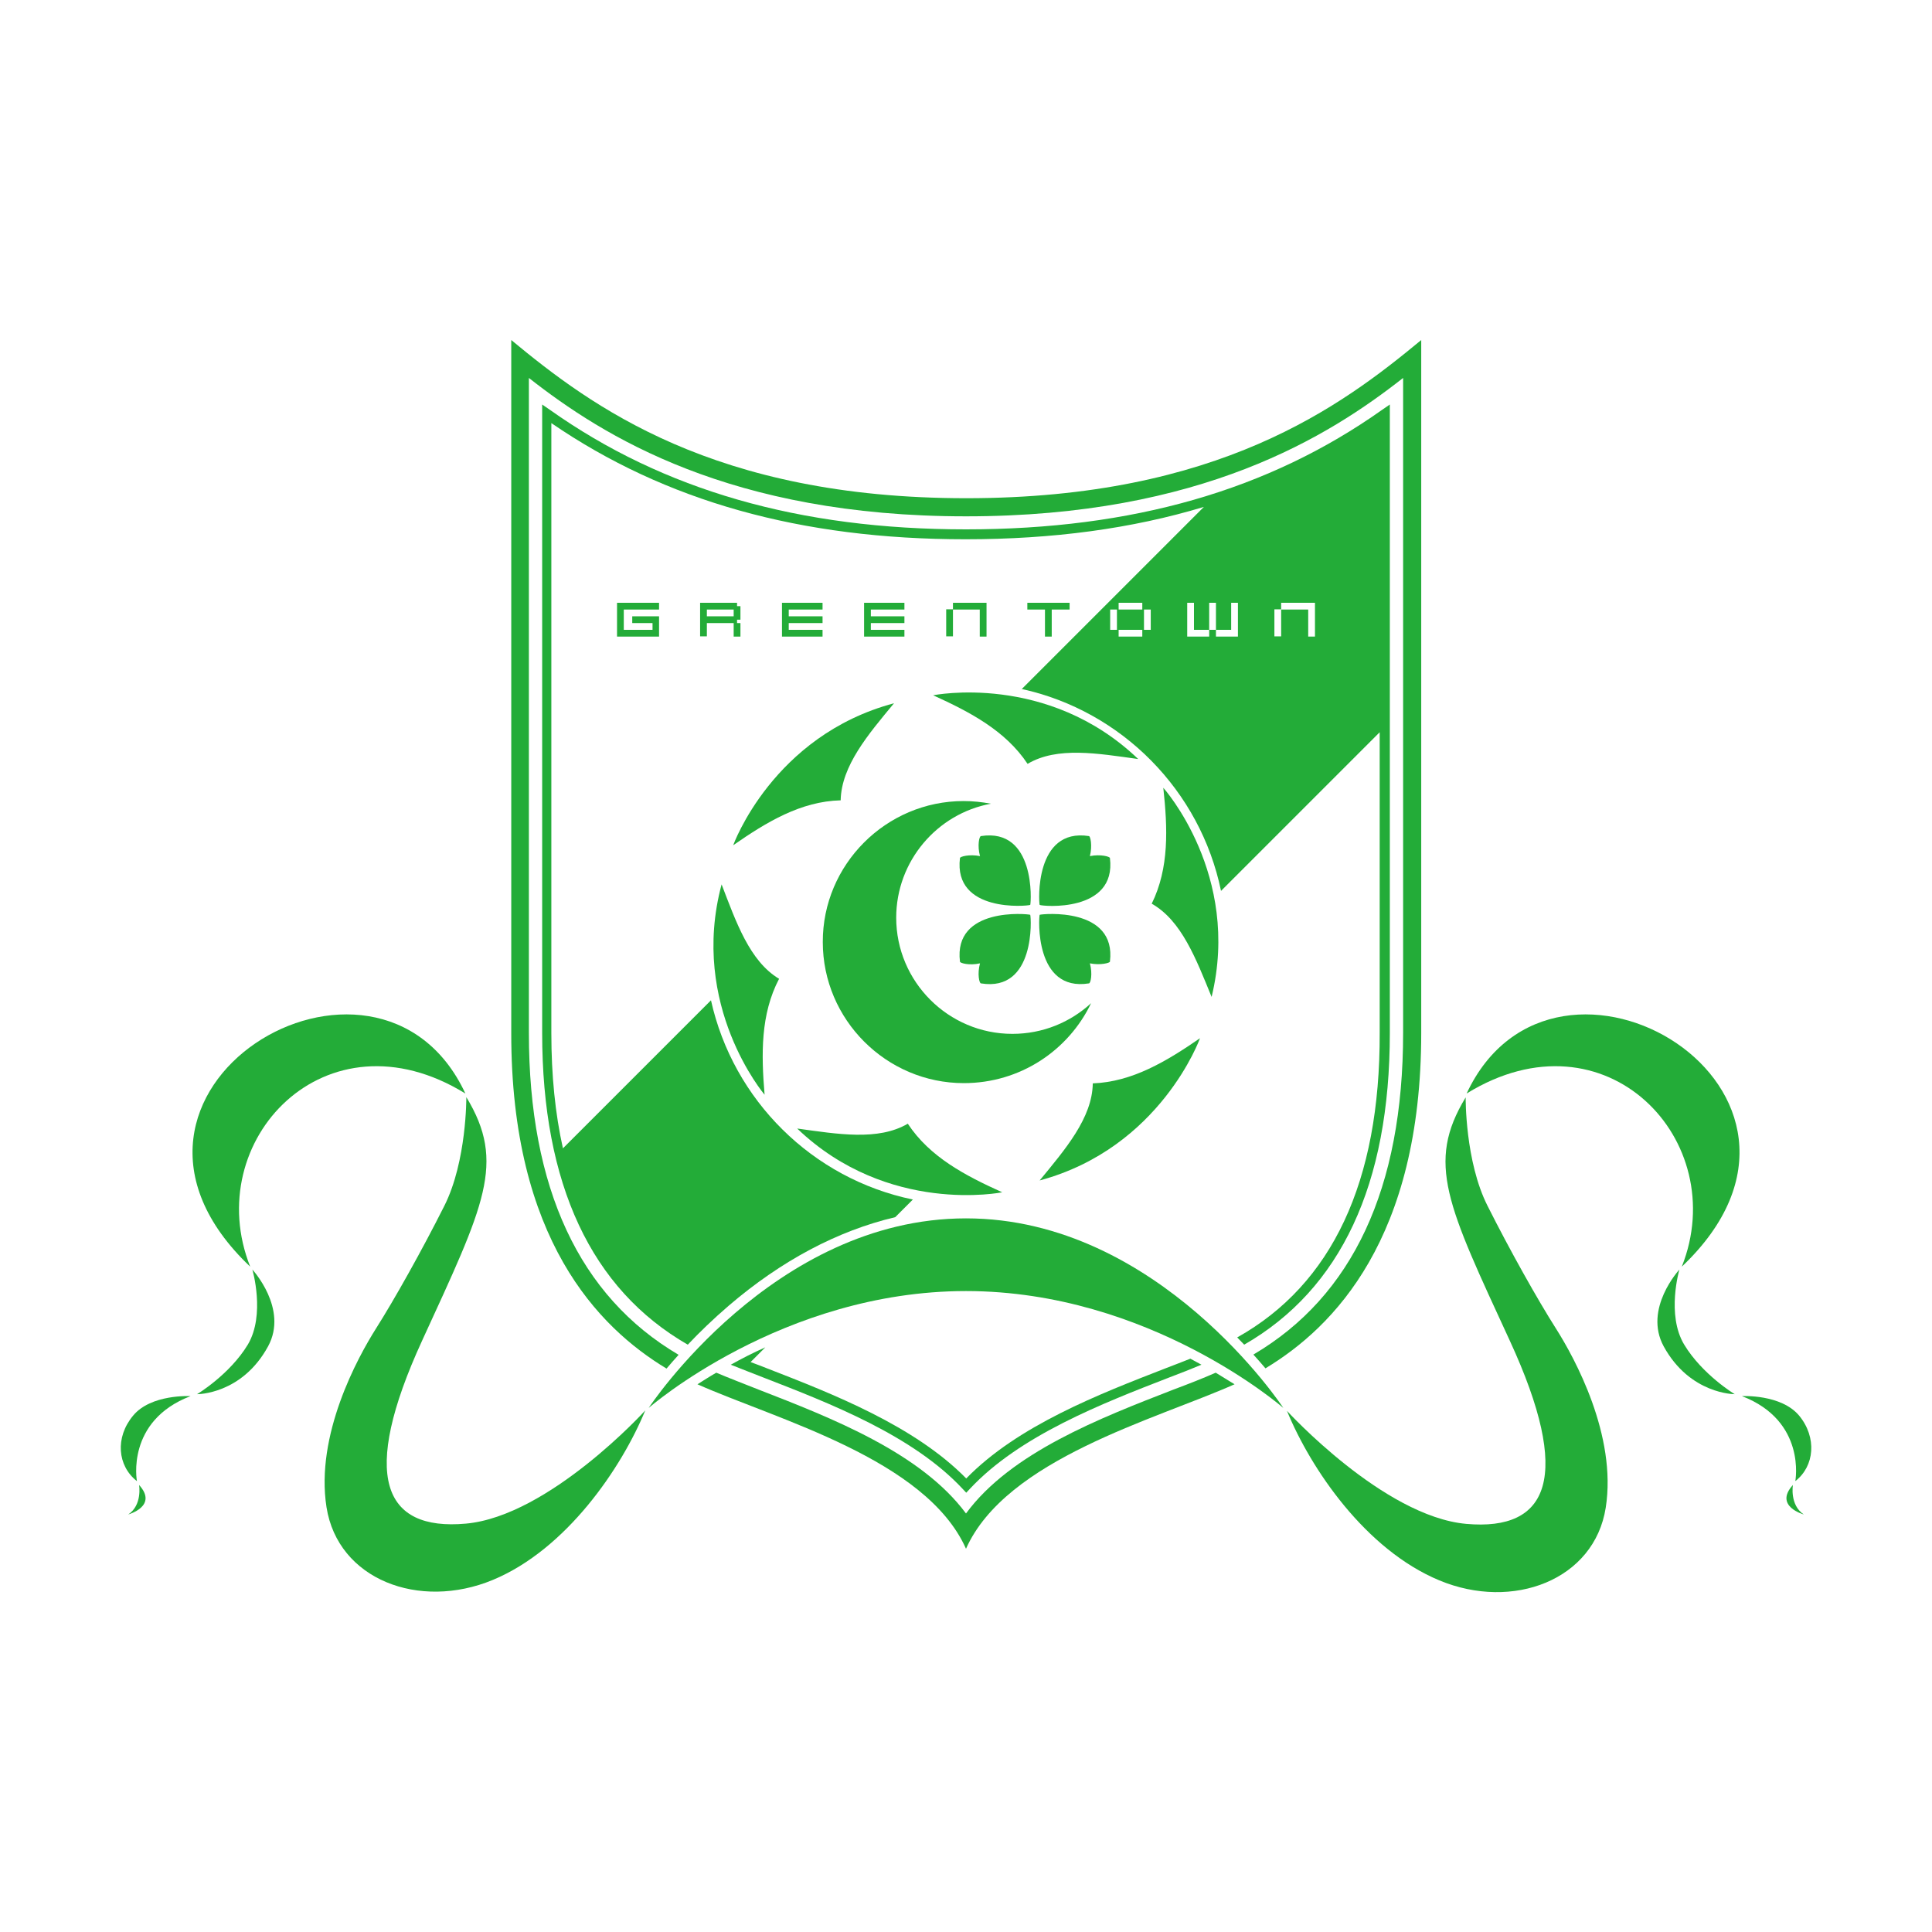 <!-- Created by @FCLOGO 2022-02-18 13:54:20 . https://fclogo.top/ -->
<!-- FOR PERSONAL USE ONLY NOT FOR COMMERCIAL USE -->
<svg version="1.1" xmlns="http://www.w3.org/2000/svg" xmlns:xlink="http://www.w3.org/1999/xlink" x="0px" y="0px"
	 viewBox="0 0 800 800" style="enable-background:new 0 0 800 800;" xml:space="preserve">
<style type="text/css">
	.st0{fill:#23AC38;}
</style>
<g>
	<path class="st0" d="M370.2,291.2c-50.3,13.4-66.6,58.8-66.6,58.8c13.8-9.6,28-18.2,44.5-18.6C348.4,317.1,359.5,304.1,370.2,291.2
		z"/>
	<path class="st0" d="M425.5,316.3c12.3-7.3,29.1-4.3,45.8-2c-37.6-36-84.9-26.4-84.9-26.4C401.8,294.9,416.4,302.6,425.5,316.3z"/>
	<path class="st0" d="M481.7,326.2c1.8,16.7,2.5,33.2-4.8,48c12.4,7,18.4,23,24.8,38.6C514,362.2,481.7,326.2,481.7,326.2z"/>
	<path class="st0" d="M375.9,465.3c-12.3,7.2-29.1,4.3-45.8,2c37.6,36,84.9,26.4,84.9,26.4C399.7,486.8,385,479.1,375.9,465.3z"/>
	<path class="st0" d="M298.8,366.2c-13.5,50.3,17.8,87.1,17.8,87.1c-1.4-16.8-1.7-33.3,6-48C310.4,398,304.8,381.8,298.8,366.2z"/>
	<path class="st0" d="M496.9,429.9c-13.8,9.5-28,18.1-44.4,18.7c-0.2,14.3-11.4,27.3-22,40.2C480.6,475.3,496.9,429.9,496.9,429.9z"
		/>
	<path class="st0" d="M451.8,415.4c-8.6,7.9-20,12.7-32.6,12.7c-26.5,0-48.1-21.6-48.1-48.1c0-23.4,16.9-43.1,39.2-47.2
		c-3.7-0.7-7.4-1.1-11.3-1.1c-32.1,0-58.4,26.3-58.3,58.4c0,32.1,26.3,58.4,58.4,58.4C422.4,448.5,442.4,435,451.8,415.4z"/>
	<path class="st0" d="M406.2,346.2c-0.7,0-1.6,3.9-0.4,8.3c-4.4-0.9-8.3,0.2-8.3,0.8c-2.8,22.8,28.1,19.9,29.1,19.4
		C427,373.6,428.9,342.7,406.2,346.2z"/>
	<path class="st0" d="M459.6,355.3c0-0.6-3.9-1.7-8.3-0.8c1.1-4.4,0.2-8.3-0.4-8.3c-22.6-3.5-20.8,27.4-20.4,28.5
		C431.4,375.3,462.4,378.1,459.6,355.3z"/>
	<path class="st0" d="M406.2,407.2c22.7,3.7,20.8-27.3,20.4-28.4c-1-0.4-31.9-3.4-29.1,19.4c0,0.6,3.9,1.7,8.3,0.7
		C404.6,403.3,405.5,407.2,406.2,407.2z"/>
	<path class="st0" d="M459.6,398.2c2.8-22.8-28.1-19.8-29.1-19.4c-0.4,1.1-2.2,32,20.4,28.4c0.7,0,1.6-3.9,0.4-8.3
		C455.7,399.8,459.6,398.7,459.6,398.2z"/>
	<polygon class="st0" points="272.9,252.4 272.9,249.6 255.5,249.6 255.5,263.5 255.5,263.6 272.9,263.6 272.9,255.2 261.8,255.2 
		261.8,258 270.2,258 270.2,260.8 258.3,260.8 258.3,252.4 	"/>
	<path class="st0" d="M289.9,249.6v13.9h2.8V258h11.1v5.6h2.8V258h-1.4v-1.4h1.4V251h-1.4v-1.4H289.9z M303.8,255.2h-11.1v-2.8h11.1
		V255.2z"/>
	<polygon class="st0" points="340.6,252.4 340.6,249.6 323.8,249.6 323.8,263.5 323.8,263.6 340.6,263.6 340.6,260.8 326.6,260.8 
		326.6,258 340.6,258 340.6,255.2 326.6,255.2 326.6,252.4 	"/>
	<polygon class="st0" points="374.5,252.4 374.5,249.6 357.8,249.6 357.8,263.5 357.8,263.6 374.5,263.6 374.5,260.8 360.6,260.8 
		360.6,258 374.5,258 374.5,255.2 360.6,255.2 360.6,252.4 	"/>
	<polygon class="st0" points="408.5,263.6 408.5,249.6 394.6,249.6 394.6,252.3 391.8,252.3 391.8,263.5 394.6,263.5 394.6,252.4 
		405.7,252.4 405.7,263.6 	"/>
	<polygon class="st0" points="435.5,263.6 435.5,252.4 442.9,252.4 442.9,249.6 425.4,249.6 425.4,252.4 432.7,252.4 432.7,263.6 	
		"/>
	<path class="st0" d="M192.9,630.9c-34.3,3.1-43.9-19.6-18.1-75.8s34.8-73.6,18.3-100.8c0,0,0.2,26.5-9.1,45s-20.7,38.8-28.3,50.8
		c-7.6,12-25.2,44.1-20.5,74s38.3,42.8,68.9,30.1c30.5-12.7,53.3-46.4,63.1-70.2C267.2,584.1,227.3,627.8,192.9,630.9z"/>
	<path class="st0" d="M192.7,452.8c-36.4-78.2-165.8-1.1-89.1,71.7C82.9,472.4,134.9,417.2,192.7,452.8z"/>
	<path class="st0" d="M102.6,556.8c-7.5,12.4-21,20.5-21,20.5s18.5,0.2,29.4-19.8c8.5-15.6-6.5-31.8-6.5-31.8S110,544.4,102.6,556.8
		z"/>
	<path class="st0" d="M55.1,586.2c-7.5,9-6.5,20.8,1.6,27.1c0,0-4.7-24.9,22.2-35.2C78.8,578.1,62.5,577.2,55.1,586.2z"/>
	<path class="st0" d="M53.1,627.1c0,0,12.5-3.4,4.5-12.2C57.6,614.9,59,623.2,53.1,627.1z"/>
	<path class="st0" d="M276,566.7c1.5-1.8,3.2-3.7,5-5.7c-41.1-24.2-62-69-62-133.2V156.5c30.7,24.1,83.4,57.3,181,57.3
		c97.6,0,150.3-33.2,181-57.3v271.2c0,64.3-20.9,109-62,133.2c1.8,2,3.5,3.9,5,5.7c28.2-17,64.5-53.7,64.5-138.9
		c0-88.8,0-286.9,0-286.9c-33.1,27.4-83.9,65.5-188.4,65.5s-155.3-38.1-188.4-65.5c0,0,0,198.1,0,286.9
		C211.6,513,247.8,549.7,276,566.7z"/>
	<path class="st0" d="M485.9,575.4c-30.4,11.8-67.4,26.1-85.9,51.3c-18.6-25.1-55.5-39.5-85.9-51.3c-6.3-2.5-12.3-4.8-17.5-7
		c-2.8,1.6-5.4,3.3-7.8,4.8c32.8,14.6,94.6,30.9,111.2,68.1c16.6-37.2,78.4-53.5,111.2-68.1c-2.4-1.5-5-3.1-7.8-4.8
		C498.2,570.7,492.3,573,485.9,575.4z"/>
	<path class="st0" d="M400,504.5c-79.9,0-131.4,78.5-131.4,78.5s55.3-48.4,131.4-48.4S531.4,583,531.4,583S479.9,504.5,400,504.5z"
		/>
	<path class="st0" d="M616,499.4c-9.4-18.5-9.1-45-9.1-45c-16.5,27.2-7.6,44.6,18.3,100.8s16.3,78.9-18.1,75.8
		c-34.3-3.1-74.2-46.8-74.2-46.8c9.8,23.9,32.5,57.5,63.1,70.2c30.5,12.7,64.2-0.2,68.9-30.1s-12.9-62-20.5-74
		C636.7,538.2,625.3,517.9,616,499.4z"/>
	<path class="st0" d="M607.3,452.8c57.7-35.6,109.8,19.6,89.1,71.7C773.1,451.7,643.8,374.6,607.3,452.8z"/>
	<path class="st0" d="M697.4,556.8c-7.5-12.4-2-31.1-2-31.1s-15,16.2-6.5,31.8c10.9,19.9,29.4,19.8,29.4,19.8
		S704.9,569.2,697.4,556.8z"/>
	<path class="st0" d="M743.4,613.3c8-6.2,9-18.1,1.6-27.1c-7.5-9-23.7-8.1-23.7-8.1C748.1,588.4,743.4,613.3,743.4,613.3z"/>
	<path class="st0" d="M742.4,614.9c-8,8.8,4.5,12.2,4.5,12.2C741,623.2,742.4,614.9,742.4,614.9z"/>
	<path class="st0" d="M302.6,565.1c4.2,1.7,8.7,3.4,13.5,5.3c27.6,10.7,61.9,24,82.5,46.1l1.5,1.6l1.5-1.6
		c20.6-22.1,54.9-35.4,82.5-46.1c4.8-1.8,9.3-3.6,13.4-5.3c-1.5-0.8-3-1.6-4.6-2.5c-3.2,1.3-6.7,2.6-10.3,4
		c-27.3,10.6-61.2,23.7-82.5,45.6c-21.4-21.8-55.2-35-82.5-45.6c-2.3-0.9-4.6-1.8-6.8-2.6l6.1-6.1
		C311.7,560.2,306.9,562.7,302.6,565.1z"/>
	<path class="st0" d="M512.3,553.8c1,1,1.9,2,2.9,3c40-23,60.3-66.4,60.3-129.1V167.5l-3.2,2.2c-47,33.3-103.4,49.5-172.3,49.5
		c-68.9,0-125.3-16.2-172.3-49.5l-3.2-2.2v260.2c0,62.7,20.3,106.1,60.3,129.1c4.8-5.1,10.5-10.6,16.9-16.1
		c21.8-18.7,45.2-31.1,69-36.7l7.3-7.3c-41.6-8.6-74.4-41.1-83.6-82.5l-61.3,61.3c-3.2-14.3-4.8-30.2-4.8-47.7V175.2
		c47.1,32.3,103.2,48.1,171.5,48.1c36.2,0,68.9-4.4,98.7-13.4l-75.4,75.4c41.4,9.1,73.9,42,82.5,83.6l65.7-65.7v124.5
		C571.5,489.3,551.6,531.8,512.3,553.8z M462.5,260.8h-2.8v-8.4h2.8V260.8z M473,263.6h-9.8v-2.8h9.8V263.6z M473,252.4h-9.8v-2.8
		h9.8V252.4z M476.5,260.8h-2.8v-8.4h2.8V260.8z M512.6,263.6h-9.1v-2.8h-2.8v2.8h-9.1v-14h2.8v11.2h6.3v-11.2h2.8v11.2h6.3v-11.2
		h2.8V263.6z M544.5,263.6h-2.8v-11.2h-11.2v11.1h-2.8v-11.2h2.8v-2.7h14V263.6z"/>
</g>
</svg>
